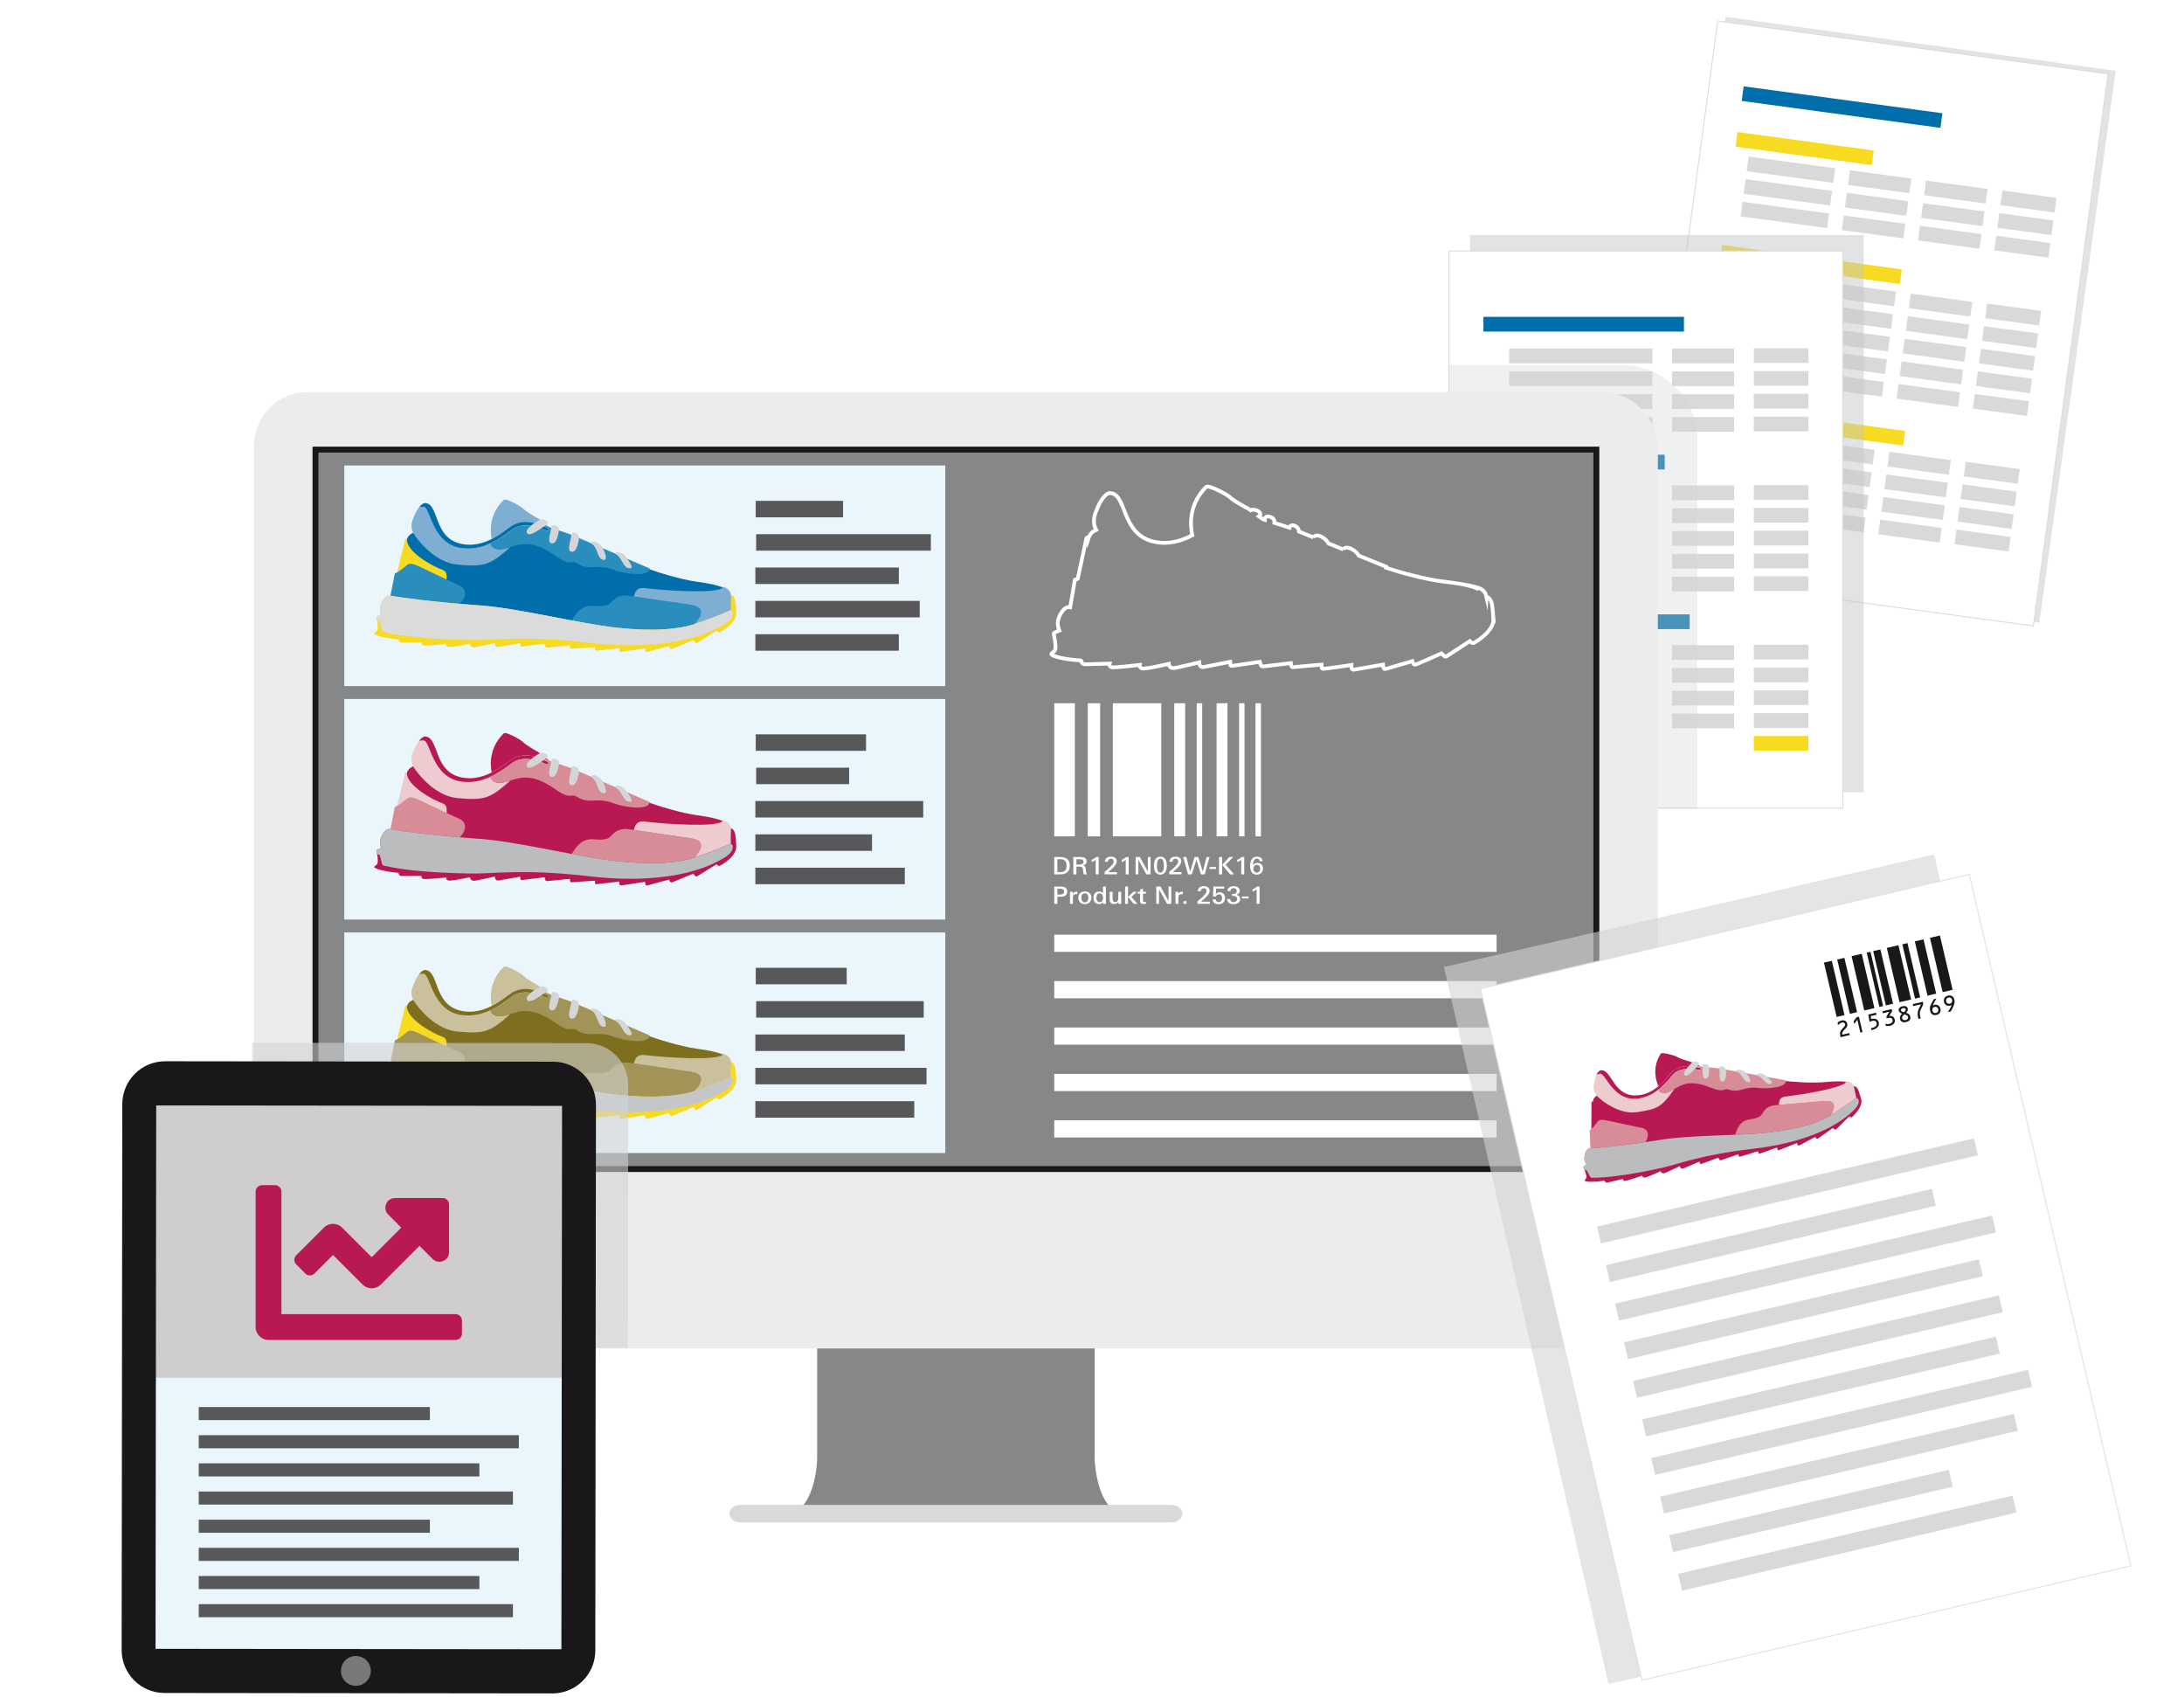 <?xml version="1.0" encoding="UTF-8"?>
<svg xmlns="http://www.w3.org/2000/svg" width="900px" height="699px" viewBox="0 0 579 450">
  <g style="isolation: isolate;">
    <g id="uuid-a7d5ca6e-19bf-461f-b2c0-48785a3df987" data-name="BG">
      <rect width="579" height="450" style="fill: #fff;"></rect>
    </g>
    <g id="uuid-bc963c61-84b6-4b96-a5f6-24ccbd4437ae" data-name="Ebene 4">
      <rect x="446.969" y="10.918" width="104.481" height="147.766" transform="translate(16.356 -67.692) rotate(7.886)" style="fill: #c5c6c8; mix-blend-mode: multiply; opacity: .49;"></rect>
      <g>
        <rect x="445.126" y="11.901" width="104.481" height="147.766" transform="translate(16.005 -65.951) rotate(7.71)" style="fill: #fff; stroke: #d9dadb; stroke-miterlimit: 10; stroke-width: .25px;"></rect>
        <rect x="460.317" y="37.447" width="36.489" height="3.909" transform="translate(9.612 -63.848) rotate(7.71)" style="fill: #f6db20;"></rect>
        <rect x="461.883" y="26.449" width="53.199" height="3.909" transform="translate(8.227 -65.278) rotate(7.71)" style="fill: #006eaa;"></rect>
        <rect x="463.341" y="43.058" width="23.155" height="3.909" transform="translate(10.332 -63.308) rotate(7.71)" style="fill: #d8d9da;"></rect>
        <rect x="490.232" y="46.245" width="16.453" height="3.909" transform="translate(10.973 -66.437) rotate(7.71)" style="fill: #d8d9da;"></rect>
        <rect x="510.451" y="48.983" width="16.453" height="3.909" transform="translate(11.523 -69.125) rotate(7.71)" style="fill: #d8d9da;"></rect>
        <rect x="530.693" y="51.488" width="14.481" height="3.909" transform="translate(12.033 -71.686) rotate(7.71)" style="fill: #d8d9da;"></rect>
        <rect x="462.529" y="49.053" width="23.155" height="3.909" transform="translate(11.129 -63.145) rotate(7.71)" style="fill: #d8d9da;"></rect>
        <rect x="489.42" y="52.24" width="16.453" height="3.909" transform="translate(11.77 -66.274) rotate(7.71)" style="fill: #d8d9da;"></rect>
        <rect x="509.64" y="54.978" width="16.453" height="3.909" transform="translate(12.32 -68.962) rotate(7.71)" style="fill: #d8d9da;"></rect>
        <rect x="529.881" y="57.483" width="14.481" height="3.909" transform="translate(12.83 -71.523) rotate(7.71)" style="fill: #d8d9da;"></rect>
        <rect x="461.717" y="55.048" width="23.155" height="3.909" transform="translate(11.926 -62.982) rotate(7.71)" style="fill: #d8d9da;"></rect>
        <rect x="488.609" y="58.235" width="16.453" height="3.909" transform="translate(12.567 -66.111) rotate(7.71)" style="fill: #d8d9da;"></rect>
        <rect x="508.828" y="60.973" width="16.453" height="3.909" transform="translate(13.117 -68.799) rotate(7.71)" style="fill: #d8d9da;"></rect>
        <rect x="529.07" y="63.478" width="14.481" height="3.909" transform="translate(13.627 -71.36) rotate(7.71)" style="fill: #d8d9da;"></rect>
        <rect x="456.207" y="68.2" width="48.088" height="3.909" transform="translate(13.754 -63.796) rotate(7.71)" style="fill: #f6db20;"></rect>
        <rect x="459.283" y="73.034" width="23.155" height="3.909" transform="translate(14.317 -62.493) rotate(7.71)" style="fill: #d8d9da;"></rect>
        <rect x="486.174" y="76.221" width="16.453" height="3.909" transform="translate(14.958 -65.622) rotate(7.71)" style="fill: #d8d9da;"></rect>
        <rect x="506.393" y="78.958" width="16.453" height="3.909" transform="translate(15.508 -68.31) rotate(7.71)" style="fill: #d8d9da;"></rect>
        <rect x="526.635" y="81.464" width="14.481" height="3.909" transform="translate(16.018 -70.871) rotate(7.71)" style="fill: #d8d9da;"></rect>
        <rect x="458.471" y="79.029" width="23.155" height="3.909" transform="translate(15.114 -62.33) rotate(7.71)" style="fill: #d8d9da;"></rect>
        <rect x="485.362" y="82.216" width="16.453" height="3.909" transform="translate(15.754 -65.459) rotate(7.71)" style="fill: #d8d9da;"></rect>
        <rect x="505.581" y="84.953" width="16.453" height="3.909" transform="translate(16.305 -68.147) rotate(7.71)" style="fill: #d8d9da;"></rect>
        <rect x="525.823" y="87.459" width="14.481" height="3.909" transform="translate(16.815 -70.707) rotate(7.71)" style="fill: #d8d9da;"></rect>
        <rect x="457.659" y="85.024" width="23.155" height="3.909" transform="translate(15.911 -62.166) rotate(7.71)" style="fill: #d8d9da;"></rect>
        <rect x="484.55" y="88.211" width="16.453" height="3.909" transform="translate(16.551 -65.296) rotate(7.71)" style="fill: #d8d9da;"></rect>
        <rect x="504.77" y="90.948" width="16.453" height="3.909" transform="translate(17.101 -67.984) rotate(7.71)" style="fill: #d8d9da;"></rect>
        <rect x="525.012" y="93.454" width="14.481" height="3.909" transform="translate(17.612 -70.544) rotate(7.71)" style="fill: #d8d9da;"></rect>
        <rect x="456.848" y="91.019" width="23.155" height="3.909" transform="translate(16.708 -62.003) rotate(7.71)" style="fill: #d8d9da;"></rect>
        <rect x="483.739" y="94.206" width="16.453" height="3.909" transform="translate(17.348 -65.133) rotate(7.71)" style="fill: #d8d9da;"></rect>
        <rect x="503.958" y="96.943" width="16.453" height="3.909" transform="translate(17.898 -67.821) rotate(7.71)" style="fill: #d8d9da;"></rect>
        <rect x="524.2" y="99.449" width="14.481" height="3.909" transform="translate(18.409 -70.381) rotate(7.71)" style="fill: #d8d9da;"></rect>
        <rect x="456.036" y="97.014" width="23.155" height="3.909" transform="translate(17.505 -61.84) rotate(7.71)" style="fill: #d8d9da;"></rect>
        <rect x="482.927" y="100.201" width="16.453" height="3.909" transform="translate(18.145 -64.97) rotate(7.71)" style="fill: #d8d9da;"></rect>
        <rect x="503.147" y="102.938" width="16.453" height="3.909" transform="translate(18.695 -67.658) rotate(7.71)" style="fill: #d8d9da;"></rect>
        <rect x="523.388" y="105.444" width="14.481" height="3.909" transform="translate(19.206 -70.218) rotate(7.71)" style="fill: #d8d9da;"></rect>
        <rect x="450.495" y="110.61" width="54.712" height="3.909" transform="translate(19.422 -63.091) rotate(7.71)" style="fill: #f6db20;"></rect>
        <rect x="453.601" y="114.999" width="23.155" height="3.909" transform="translate(19.896 -61.351) rotate(7.71)" style="fill: #d8d9da;"></rect>
        <rect x="480.492" y="118.186" width="16.453" height="3.909" transform="translate(20.536 -64.48) rotate(7.71)" style="fill: #d8d9da;"></rect>
        <rect x="500.712" y="120.923" width="16.453" height="3.909" transform="translate(21.086 -67.168) rotate(7.71)" style="fill: #d8d9da;"></rect>
        <rect x="520.953" y="123.429" width="14.481" height="3.909" transform="translate(21.597 -69.729) rotate(7.71)" style="fill: #d8d9da;"></rect>
        <rect x="452.789" y="120.994" width="23.155" height="3.909" transform="translate(20.693 -61.188) rotate(7.71)" style="fill: #d8d9da;"></rect>
        <rect x="479.681" y="124.181" width="16.453" height="3.909" transform="translate(21.333 -64.317) rotate(7.71)" style="fill: #d8d9da;"></rect>
        <rect x="499.9" y="126.919" width="16.453" height="3.909" transform="translate(21.883 -67.005) rotate(7.71)" style="fill: #d8d9da;"></rect>
        <rect x="520.142" y="129.424" width="14.481" height="3.909" transform="translate(22.393 -69.566) rotate(7.71)" style="fill: #d8d9da;"></rect>
        <rect x="451.978" y="126.989" width="23.155" height="3.909" transform="translate(21.49 -61.025) rotate(7.71)" style="fill: #d8d9da;"></rect>
        <rect x="478.869" y="130.176" width="16.453" height="3.909" transform="translate(22.13 -64.154) rotate(7.71)" style="fill: #d8d9da;"></rect>
        <rect x="499.088" y="132.914" width="16.453" height="3.909" transform="translate(22.68 -66.842) rotate(7.71)" style="fill: #d8d9da;"></rect>
        <rect x="519.33" y="135.419" width="14.481" height="3.909" transform="translate(23.19 -69.403) rotate(7.71)" style="fill: #d8d9da;"></rect>
        <rect x="451.166" y="132.984" width="23.155" height="3.909" transform="translate(22.287 -60.862) rotate(7.71)" style="fill: #d8d9da;"></rect>
        <rect x="478.057" y="136.171" width="16.453" height="3.909" transform="translate(22.927 -63.991) rotate(7.71)" style="fill: #d8d9da;"></rect>
        <rect x="498.277" y="138.909" width="16.453" height="3.909" transform="translate(23.477 -66.679) rotate(7.71)" style="fill: #d8d9da;"></rect>
        <rect x="518.519" y="141.414" width="14.481" height="3.909" transform="translate(23.987 -69.24) rotate(7.71)" style="fill: #d8d9da;"></rect>
      </g>
      <rect x="389.772" y="62.351" width="104.481" height="147.766" style="fill: #c5c6c8; mix-blend-mode: multiply; opacity: .49;"></rect>
      <g>
        <rect x="384.204" y="66.57" width="104.481" height="147.766" style="fill: #fff; stroke: #d9dadb; stroke-miterlimit: 10; stroke-width: .25px;"></rect>
        <rect x="393.342" y="84.031" width="53.199" height="3.909" style="fill: #006eaa;"></rect>
        <polygon points="423.318 92.451 421.718 92.451 400.162 92.451 400.162 96.361 421.718 96.361 423.318 96.361 438.171 96.361 438.171 92.451 423.318 92.451" style="fill: #d8d9da;"></polygon>
        <rect x="443.391" y="92.451" width="16.453" height="3.909" style="fill: #d8d9da;"></rect>
        <rect x="465.065" y="92.351" width="14.481" height="3.909" style="fill: #d8d9da;"></rect>
        <polygon points="423.318 98.501 421.718 98.501 400.162 98.501 400.162 102.411 421.718 102.411 423.318 102.411 438.171 102.411 438.171 98.501 423.318 98.501" style="fill: #d8d9da;"></polygon>
        <rect x="443.391" y="98.501" width="16.453" height="3.909" style="fill: #d8d9da;"></rect>
        <rect x="465.065" y="98.401" width="14.481" height="3.909" style="fill: #d8d9da;"></rect>
        <polygon points="423.318 104.551 421.718 104.551 400.162 104.551 400.162 108.46 421.718 108.46 423.318 108.46 438.171 108.46 438.171 104.551 423.318 104.551" style="fill: #d8d9da;"></polygon>
        <rect x="443.391" y="104.551" width="16.453" height="3.909" style="fill: #d8d9da;"></rect>
        <rect x="465.065" y="104.451" width="14.481" height="3.909" style="fill: #d8d9da;"></rect>
        <polygon points="423.318 110.601 421.718 110.601 400.162 110.601 400.162 114.51 421.718 114.51 423.318 114.51 438.171 114.51 438.171 110.601 423.318 110.601" style="fill: #d8d9da;"></polygon>
        <rect x="443.391" y="110.601" width="16.453" height="3.909" style="fill: #d8d9da;"></rect>
        <rect x="465.065" y="110.501" width="14.481" height="3.909" style="fill: #d8d9da;"></rect>
        <rect x="393.342" y="120.595" width="48.088" height="3.909" style="fill: #006eaa;"></rect>
        <polygon points="423.318 128.75 421.718 128.75 400.162 128.75 400.162 132.659 421.718 132.659 423.318 132.659 438.171 132.659 438.171 128.75 423.318 128.75" style="fill: #d8d9da;"></polygon>
        <rect x="443.391" y="128.75" width="16.453" height="3.909" style="fill: #d8d9da;"></rect>
        <rect x="465.065" y="128.65" width="14.481" height="3.909" style="fill: #d8d9da;"></rect>
        <polygon points="423.318 134.8 421.718 134.8 400.162 134.8 400.162 138.709 421.718 138.709 423.318 138.709 438.171 138.709 438.171 134.8 423.318 134.8" style="fill: #d8d9da;"></polygon>
        <polygon points="423.318 140.85 421.718 140.85 400.162 140.85 400.162 144.759 421.718 144.759 423.318 144.759 438.171 144.759 438.171 140.85 423.318 140.85" style="fill: #d8d9da;"></polygon>
        <polygon points="423.318 146.899 421.718 146.899 400.162 146.899 400.162 150.809 421.718 150.809 423.318 150.809 438.171 150.809 438.171 146.899 423.318 146.899" style="fill: #d8d9da;"></polygon>
        <polygon points="423.318 152.949 421.718 152.949 400.162 152.949 400.162 156.859 421.718 156.859 423.318 156.859 438.171 156.859 438.171 152.949 423.318 152.949" style="fill: #d8d9da;"></polygon>
        <polygon points="423.318 171.098 421.718 171.098 400.162 171.098 400.162 175.008 421.718 175.008 423.318 175.008 438.171 175.008 438.171 171.098 423.318 171.098" style="fill: #d8d9da;"></polygon>
        <polygon points="423.318 177.148 421.718 177.148 400.162 177.148 400.162 181.058 421.718 181.058 423.318 181.058 438.171 181.058 438.171 177.148 423.318 177.148" style="fill: #d8d9da;"></polygon>
        <polygon points="423.318 183.198 421.718 183.198 400.162 183.198 400.162 187.107 421.718 187.107 423.318 187.107 438.171 187.107 438.171 183.198 423.318 183.198" style="fill: #d8d9da;"></polygon>
        <polygon points="423.318 189.248 421.718 189.248 400.162 189.248 400.162 193.157 421.718 193.157 423.318 193.157 438.171 193.157 438.171 189.248 423.318 189.248" style="fill: #d8d9da;"></polygon>
        <rect x="443.391" y="134.8" width="16.453" height="3.909" style="fill: #d8d9da;"></rect>
        <rect x="465.065" y="134.7" width="14.481" height="3.909" style="fill: #d8d9da;"></rect>
        <rect x="443.391" y="140.85" width="16.453" height="3.909" style="fill: #d8d9da;"></rect>
        <rect x="465.065" y="140.749" width="14.481" height="3.909" style="fill: #d8d9da;"></rect>
        <rect x="443.391" y="146.899" width="16.453" height="3.909" style="fill: #d8d9da;"></rect>
        <rect x="465.065" y="146.799" width="14.481" height="3.909" style="fill: #d8d9da;"></rect>
        <rect x="443.391" y="152.949" width="16.453" height="3.909" style="fill: #d8d9da;"></rect>
        <rect x="465.065" y="152.849" width="14.481" height="3.909" style="fill: #d8d9da;"></rect>
        <rect x="393.342" y="162.944" width="54.712" height="3.909" style="fill: #006eaa;"></rect>
        <rect x="443.391" y="171.098" width="16.453" height="3.909" style="fill: #d8d9da;"></rect>
        <rect x="465.065" y="170.998" width="14.481" height="3.909" style="fill: #d8d9da;"></rect>
        <rect x="443.391" y="177.148" width="16.453" height="3.909" style="fill: #d8d9da;"></rect>
        <rect x="465.065" y="177.048" width="14.481" height="3.909" style="fill: #d8d9da;"></rect>
        <rect x="443.391" y="183.198" width="16.453" height="3.909" style="fill: #d8d9da;"></rect>
        <rect x="465.065" y="183.098" width="14.481" height="3.909" style="fill: #d8d9da;"></rect>
        <rect x="443.391" y="189.248" width="16.453" height="3.909" style="fill: #d8d9da;"></rect>
        <rect x="465.065" y="189.148" width="14.481" height="3.909" style="fill: #d8d9da;"></rect>
        <rect x="465.065" y="195.197" width="14.481" height="3.909" style="fill: #f6db20;"></rect>
      </g>
    </g>
    <g id="uuid-c2075509-9b38-47e2-bb66-9f6030dd3a65" data-name="Ebene 3">
      <g style="mix-blend-mode: multiply; opacity: .59;">
        <g>
          <path d="M450.101,214.509V116.79c0-11-9-20-20-20h-46.065v117.72h66.065Z" style="fill: #d3d4d5; mix-blend-mode: multiply; opacity: .59;"></path>
          <path d="M343.687,274.81h-63.593c3.593,3.422,8.436,5.542,13.759,5.542h49.834v-5.542Z" style="fill: #d3d4d5;"></path>
        </g>
      </g>
      <g>
        <path d="M295.723,400.722c-4.348-2.319-5.508-11.016-5.508-13.915v-32.903h-73.632v32.903c0,2.899-1.16,11.596-5.508,13.915h84.648Z" style="fill: #868789;"></path>
        <rect x="67.185" y="104.02" width="372.427" height="253.624" rx="14.173" ry="14.173" style="fill: #ececed;"></rect>
        <path d="M313.479,401.446c0,1.276-1.276,2.319-2.835,2.319h-114.491c-1.559,0-2.835-1.044-2.835-2.319s1.276-2.319,2.835-2.319h114.491c1.559,0,2.835,1.044,2.835,2.319Z" style="fill: #d8d9da;"></path>
        <rect x="82.731" y="118.477" width="341.336" height="192.348" style="fill: #868789;"></rect>
      </g>
      <g>
        <rect x="279.49" y="247.897" width="117.342" height="4.556" style="fill: #fff;"></rect>
        <rect x="279.49" y="260.205" width="117.342" height="4.556" style="fill: #fff;"></rect>
        <rect x="279.49" y="272.513" width="117.342" height="4.556" style="fill: #fff;"></rect>
        <rect x="279.49" y="284.821" width="117.342" height="4.556" style="fill: #fff;"></rect>
        <rect x="279.49" y="297.129" width="117.342" height="4.556" style="fill: #fff;"></rect>
      </g>
      <g>
        <rect x="288.368" y="186.513" width="3.291" height="35.3" style="fill: #fff;"></rect>
        <rect x="295.033" y="186.513" width="12.839" height="35.3" style="fill: #fff;"></rect>
        <rect x="311.323" y="186.513" width="2.891" height="35.3" style="fill: #fff;"></rect>
        <rect x="317.284" y="186.513" width="1.445" height="35.3" style="fill: #fff;"></rect>
        <rect x="322.554" y="186.513" width="2.891" height="35.3" style="fill: #fff;"></rect>
        <rect x="328.516" y="186.513" width="1.445" height="35.3" style="fill: #fff;"></rect>
        <rect x="332.881" y="186.513" width="1.445" height="35.3" style="fill: #fff;"></rect>
        <rect x="279.49" y="186.513" width="5.463" height="35.3" style="fill: #fff;"></rect>
      </g>
      <g>
        <path d="M281.617,231.86c-.265,.025-.536,.032-.808,.032h-1.319v-4.593h1.531c1.207,0,2.598,.356,2.598,2.281,0,1.283-.616,2.135-2.002,2.281Zm-.656-3.983h-.65v3.437h.749c1.22,0,1.71-.61,1.71-1.734,0-1.671-1.192-1.703-1.809-1.703Z" style="fill: #fff;"></path>
        <path d="M287.293,231.892c-.119-.388-.145-.769-.185-1.156-.066-.616-.112-.883-.835-.883h-.908v2.039h-.822v-4.593h1.816c.814,0,1.71,.165,1.71,1.143,0,.616-.385,.953-.968,1.099,.603,.102,.702,.444,.749,.997,.054,.566,.093,.915,.285,1.353h-.842Zm-1.113-4.015h-.815v1.417h.69c.563,0,1.2-.07,1.2-.737,0-.597-.557-.68-1.074-.68Z" style="fill: #fff;"></path>
        <path d="M290.485,231.892v-3.856c-.305,.273-.669,.47-1.067,.622v-.635c.484-.171,.802-.388,1.173-.724h.683v4.593h-.789Z" style="fill: #fff;"></path>
        <path d="M292.854,231.892v-.667c.311-.254,.802-.661,1.259-1.086,.689-.642,1.134-1.15,1.134-1.671,0-.445-.299-.724-.736-.724-.477,0-.775,.324-.783,.813h-.814c.013-.946,.775-1.359,1.63-1.359,.783,0,1.525,.349,1.525,1.226,0,.54-.384,1.099-.848,1.588-.351,.375-1.047,.972-1.445,1.302h2.339v.578h-3.261Z" style="fill: #fff;"></path>
        <path d="M298.443,231.892v-3.856c-.305,.273-.669,.47-1.067,.622v-.635c.484-.171,.802-.388,1.173-.724h.683v4.593h-.789Z" style="fill: #fff;"></path>
        <path d="M303.921,231.892l-2.121-3.844v3.844h-.729v-4.593h1.126l2.121,3.843v-3.843h.729v4.593h-1.126Z" style="fill: #fff;"></path>
        <path d="M309.014,231.181c-.299,.527-.756,.788-1.379,.788-.63,0-1.087-.267-1.373-.794-.225-.413-.338-.959-.338-1.639,0-.642,.126-1.169,.371-1.582,.299-.502,.756-.756,1.366-.756,.616,0,1.067,.254,1.358,.762,.233,.4,.345,.927,.345,1.588,0,.667-.119,1.214-.351,1.633Zm-1.346-3.443c-.617,0-.928,.623-.928,1.874,0,1.207,.298,1.811,.888,1.811,.624,0,.935-.604,.935-1.817,0-1.245-.299-1.868-.895-1.868Z" style="fill: #fff;"></path>
        <path d="M309.978,231.892v-.667c.311-.254,.802-.661,1.259-1.086,.689-.642,1.134-1.15,1.134-1.671,0-.445-.299-.724-.736-.724-.477,0-.775,.324-.781,.813h-.815c.013-.946,.775-1.359,1.63-1.359,.783,0,1.525,.349,1.525,1.226,0,.54-.384,1.099-.848,1.588-.351,.375-1.047,.972-1.445,1.302h2.339v.578h-3.261Z" style="fill: #fff;"></path>
        <path d="M319.399,231.892h-.995l-1.213-3.869-1.192,3.869h-1.014l-1.313-4.593h.868l.987,3.894,1.193-3.894h.987l1.193,3.881,.981-3.881h.808l-1.292,4.593Z" style="fill: #fff;"></path>
        <path d="M320.655,230.457v-.508h1.757v.508h-1.757Z" style="fill: #fff;"></path>
        <path d="M323.202,231.892v-4.593h.822v4.593h-.822Zm2.923,0l-2.095-2.509,1.903-2.084h1.034l-2.008,2.052,2.227,2.541h-1.061Z" style="fill: #fff;"></path>
        <path d="M329.097,231.892v-3.856c-.305,.273-.669,.47-1.067,.622v-.635c.484-.171,.802-.388,1.173-.724h.683v4.593h-.789Z" style="fill: #fff;"></path>
        <path d="M333.236,231.975c-1.392,0-1.783-1.143-1.783-2.319s.384-2.458,1.803-2.458c.735,0,1.471,.349,1.504,1.213h-.789c-.033-.438-.311-.686-.735-.686-.829,0-1.014,1.016-1.014,1.785,.258-.451,.669-.655,1.186-.655,.908,0,1.458,.636,1.458,1.512,0,.927-.696,1.607-1.63,1.607Zm.012-2.598c-.59,0-.928,.47-.928,1.035,0,.54,.325,1.016,.895,1.016,.59,0,.889-.483,.889-1.035,0-.54-.272-1.016-.856-1.016Z" style="fill: #fff;"></path>
        <path d="M282.087,237.712c-.245,.089-.65,.127-1.074,.127h-.702v1.88h-.822v-4.593h1.624c.503,0,.928,.051,1.24,.248,.404,.254,.596,.673,.596,1.125,0,.553-.318,1.016-.862,1.213Zm-1.04-2.007h-.736v1.557h.603c.61,0,1.186-.108,1.186-.807,0-.629-.484-.749-1.053-.749Z" style="fill: #fff;"></path>
        <path d="M285.318,237.141c-.656,0-.889,.356-.889,.946v1.633h-.768v-2.255c0-.222-.007-.661-.021-.947h.75l.02,.527c.225-.375,.557-.553,1.021-.553,.053,0,.112,.006,.178,.012v.661c-.106-.012-.199-.025-.291-.025Z" style="fill: #fff;"></path>
        <path d="M287.606,239.79c-1.087,0-1.73-.673-1.73-1.69,0-1.01,.683-1.665,1.743-1.665,1.08,0,1.716,.648,1.716,1.665,0,.997-.662,1.69-1.73,1.69Zm0-2.871c-.696,0-.928,.616-.928,1.188,0,.565,.232,1.22,.928,1.22,.69,0,.928-.661,.928-1.22,0-.572-.232-1.188-.928-1.188Z" style="fill: #fff;"></path>
        <path d="M292.447,239.72l-.027-.451c-.284,.349-.583,.508-1.061,.508-1.053,0-1.478-.794-1.478-1.671,0-.858,.457-1.665,1.471-1.665,.478,0,.789,.152,1.061,.521v-1.836h.769v3.691c0,.298,0,.59,.027,.902h-.763Zm-.934-2.782c-.657,0-.842,.629-.842,1.156,0,.572,.206,1.182,.908,1.182,.656,0,.848-.636,.848-1.163,0-.559-.232-1.175-.914-1.175Z" style="fill: #fff;"></path>
        <path d="M296.512,239.72l-.02-.483c-.285,.356-.596,.527-1.08,.527-.835,0-1.22-.457-1.22-1.22v-2.026h.769v1.741c0,.508,.046,.985,.702,.985,.65,0,.815-.521,.815-1.048v-1.677h.769v2.046c0,.381,.013,.768,.027,1.156h-.763Z" style="fill: #fff;"></path>
        <path d="M298.278,239.72v-4.593h.768v4.593h-.768Zm2.299,0l-1.524-1.811,1.419-1.398h.947l-1.471,1.372,1.61,1.836h-.981Z" style="fill: #fff;"></path>
        <path d="M303.199,239.758c-.596,0-.934-.184-.934-.794v-1.951h-.644v-.502h.644v-.578l.768-.298v.876h.763v.502h-.763v1.677c0,.369,.034,.534,.458,.534,.106,0,.199-.013,.318-.032v.521c-.212,.025-.411,.044-.611,.044Z" style="fill: #fff;"></path>
        <path d="M309.405,239.72l-2.121-3.844v3.844h-.729v-4.593h1.126l2.121,3.844v-3.844h.729v4.593h-1.126Z" style="fill: #fff;"></path>
        <path d="M313.306,237.141c-.656,0-.889,.356-.889,.946v1.633h-.768v-2.255c0-.222-.007-.661-.021-.947h.75l.02,.527c.225-.375,.557-.553,1.021-.553,.053,0,.112,.006,.178,.012v.661c-.106-.012-.199-.025-.291-.025Z" style="fill: #fff;"></path>
        <path d="M313.758,239.72v-.712h.815v.712h-.815Z" style="fill: #fff;"></path>
        <path d="M317.492,239.72v-.667c.311-.254,.802-.661,1.259-1.086,.689-.642,1.134-1.15,1.134-1.671,0-.445-.299-.724-.736-.724-.477,0-.775,.324-.781,.813h-.815c.013-.947,.775-1.359,1.63-1.359,.783,0,1.525,.349,1.525,1.226,0,.54-.384,1.099-.848,1.588-.351,.375-1.047,.972-1.445,1.302h2.339v.578h-3.261Z" style="fill: #fff;"></path>
        <path d="M323.148,239.809c-.855,0-1.624-.298-1.624-1.264h.815c.013,.464,.318,.718,.789,.718,.603,0,.881-.515,.881-1.074,0-.521-.258-.997-.828-.997-.372,0-.703,.216-.783,.603h-.802l.106-2.668h2.863v.546h-2.134l-.073,1.461c.252-.311,.511-.477,1.021-.477,.908,0,1.438,.661,1.438,1.531,0,.826-.577,1.62-1.671,1.62Z" style="fill: #fff;"></path>
        <path d="M327.042,239.803c-.928,0-1.697-.407-1.697-1.353h.808c.007,.521,.378,.82,.902,.82,.544,0,.941-.324,.941-.864,0-.61-.57-.801-1.093-.801-.073,0-.179,0-.259,.006v-.515c.094,.006,.193,.006,.279,.006,.49,0,.987-.222,.987-.775,0-.477-.338-.775-.855-.775-.524,0-.783,.286-.829,.781h-.802c0-.921,.895-1.308,1.651-1.308,.935,0,1.624,.463,1.624,1.252,0,.559-.417,.927-.941,1.041,.617,.108,1.054,.496,1.054,1.15,0,.972-.942,1.334-1.77,1.334Z" style="fill: #fff;"></path>
        <path d="M329.27,238.284v-.508h1.757v.508h-1.757Z" style="fill: #fff;"></path>
        <path d="M333.169,239.72v-3.856c-.305,.273-.669,.47-1.067,.622v-.635c.484-.171,.802-.387,1.173-.724h.683v4.593h-.789Z" style="fill: #fff;"></path>
      </g>
      <path d="M422.522,120.022v189.26H84.275V120.022H422.522m1.544-1.544H82.731v192.348H424.066V118.477h0Z" style="fill: #1a171b;"></path>
      <g>
        <rect x="91.135" y="123.457" width="159.441" height="58.5" style="fill: #eaf6fb;"></rect>
        <g>
          <rect x="200.401" y="141.678" width="46.351" height="4.37" style="fill: #58585a;"></rect>
          <rect x="200.288" y="132.834" width="23.175" height="4.37" style="fill: #58585a;"></rect>
          <rect x="200.191" y="150.522" width="38.066" height="4.37" style="fill: #58585a;"></rect>
          <rect x="200.191" y="159.366" width="43.606" height="4.37" style="fill: #58585a;"></rect>
          <rect x="200.191" y="168.209" width="38.066" height="4.37" style="fill: #58585a;"></rect>
        </g>
        <g>
          <path d="M110.134,140.968c-1.068,.61-2.085,.661-2.542,2.542s-3.864,16.475-3.864,16.475l32.034,4.424,28.475,3.559s21.203-.508,22.576-1.271,5.441-3.153,6.051-3.814,.58-5.477,.169-5.983c-.508-.627-1.339-1.661-8.305-2.61-4.299-.586-10.356-2.458-13.492-3.61-2.868-1.054-25.102-7.678-25.102-7.678,0,0-11.186-.305-11.492-.102s-12.915,3.966-13.525,3.915-6.458-3.254-6.712-3.661-4.271-2.186-4.271-2.186Z" style="fill: #006eaa;"></path>
          <path d="M129.852,144.117c-2.426,1.125-4.721,1.558-7.328,1.292-8.102-.827-8.525-10.847-10.305-10.949-.361-.021-.783-.003-1.243,.086-.594,.765-1.068,1.727-1.273,2.253-.305,.78-1.424,2.746-.093,4.847,1.263,1.995,5.803,7.606,11.593,8.102,6.961,.595,8.447,.308,13.997-4.659-.402,.124-.804,.246-1.217,.354-3.044,.798-3.769-.542-4.129-1.326Z" style="fill: #7eaed1;"></path>
          <path d="M135.189,139.697c2.062-1.415,4.186-1.603,6.741-.854,.141,.017,.279,.037,.416,.058l.027,.004,.014,.002,.04,.007c.111,.018,.221,.037,.329,.058l.031,.005,.02,.004c.089,.017,.177,.035,.264,.054l.04,.008c.096,.021,.191,.042,.284,.064l.01,.002c.985,.235,1.756,.528,2.115,.676l.007,.003,.065,.027c-.613-.398-2.902-2.287-3.137-2.375-.271-.102-3.288-1.864-3.797-2.475-.508-.61-4.642-2.924-5.186-2.407-3.846,3.652-3.694,8.229-3.232,10.396,2.291-1.151,4.04-2.637,4.948-3.26Z" style="fill: #7eaed1;"></path>
          <path d="M145.003,140.065c-4.028-1.943-6.979-2.314-9.814-.369-1.686,1.157-6.267,5.288-11.835,4.729-8.743-.878-6.824-10.431-10.576-11.008-.628-.097-1.265,.436-1.803,1.129,.461-.089,.883-.107,1.243-.086,1.78,.102,2.203,10.122,10.305,10.949,4.568,.466,8.178-1.212,13.212-5,3.299-2.483,8.592,.198,8.771,.254,.965,.464,.991-.359,.496-.597Z" style="fill: #006eaa;"></path>
          <path d="M151.371,141.815l-5.627-1.932s-1.256-.58-2.957-.905c-.131-.025-.264-.049-.4-.07l-.014-.002c-.144-.023-.291-.043-.44-.061l-.001-0c.957,.281,1.973,.692,3.07,1.222,.495,.239,.47,1.062-.496,.597-.179-.056-5.472-2.737-8.771-.254-2.161,1.626-4.059,2.862-5.884,3.708,.034,.073,.071,.152,.113,.233,.223,.432,.583,.94,1.324,1.188,.139,.046,.291,.084,.459,.109,.167,.026,.35,.04,.549,.041,.199,.001,.415-.012,.649-.041,.156-.019,.32-.045,.493-.079s.354-.075,.544-.125c.204-.054,.406-.111,.607-.17l.013-.004c.2-.059,.399-.12,.597-.181,2.997-.922,5.915-1.912,12.139,2.456,3.864,2.712,4.102,.949,5.356,1.763,3.542,2.298,5.22,0,10.068,1.864,2.352,.904,9.153,2.102,9.39-.407l-20.78-8.949Z" style="fill: #298dbe;"></path>
          <path d="M151.041,165.248c.966-1.373,2.441-4.881,6.153-4.576,3.712,.305,4.119-.254,5.059-1.246s2.263-1.754,4.551-1.398,14.364,2.085,15.992,2.339c1.627,.254,5.288,.941,.941,5.441-4.347,4.5-19.932,4.119-19.932,4.119l-12.763-4.678Z" style="fill: #298dbe;"></path>
          <path d="M182.684,166.669l6.12-1.122c1.668-.988,4.343-2.421,4.754-2.866,.332-.36,.225-1.705,.627-3.124-.138-.316-.244-.633-.305-.944-.224-1.135-.167-2.059-1.769-2.81-1.078-.351-2.572-.724-4.61-1.082,3.758,.774,4.315,.924,3.871,1.265-1.864,1.432-14.17,.729-20.347,.008-1.932-.225-2.572,.37-3.096,2.203,3.764,.559,13.424,1.944,14.867,2.169,1.627,.254,5.288,.941,.941,5.441-.3,.31-.654,.596-1.052,.862Z" style="fill: #7eaed1;"></path>
          <path d="M107.248,143.129l-2.182,9.127,13.051,2.034s.788-2.568-.839-3.127c-2.694-.926-9.576-4.724-9.566-8.166-.15-.125-.413-.147-.464,.132Z" style="fill: #f6db20;"></path>
          <path d="M104.558,152.053c1.017-.271,2.271-1.458,2.881-1.898s.847-1.186,3.458,.034,9.661,4.61,10.847,5.085c1.186,.475,2.441,2.305,.169,4.712-2.271,2.407-2.847,2.712-2.847,2.712l-15.932-3.424,1.424-7.22Z" style="fill: #298dbe;"></path>
          <path d="M103.219,157.951c-1.271-.229-2.39,2-2.559,2.983s.271,2.034,.271,2.034c0,0-1.297,.398-1.246,.678s.559,2.797,.229,3.492c-.222,.466-.941,.703-.814,.958s1.897,1.072,6.229,1.449c.585,.051-.153,.864,1.22,.864s5.11-.025,5.11-.025c0,0-.28,.814,.737,.839s5.797-.407,5.797-.407c0,0-.203,.864,.941,.814s4.449-.686,5.364-.89c.025,.381,.203,1.119,1.475,.89s5.136-1.068,5.136-1.068c0,.407,.102,1.195,1.017,1.017s5.72-.992,5.72-.992c.025,.407-.178,.966,.432,.89s6-.737,6-.737c.102,.381,.051,1.042,.712,1.017l6-.585c.051,.381-.025,.941,.432,.89s6.229-.407,6.229-.407c.051,.407-.203,.941,.432,.915s6.025-.686,6.025-.686c-.025,.407-.127,1.093,.534,1.017s6.305-.941,6.305-.941c.025,.381-.025,1.119,.636,.941s5.746-1.551,5.746-1.551c.076,.28,.229,.915,.788,.737s5.593-2.288,5.593-2.288c.203,.203,.636,.915,1.042,.686s5.161-3.203,5.161-3.203c.229,.229,.483,.661,1.042,.331s4.322-2.492,4.17-5.085c-.153-2.593-.102-4.347-1.398-4.78-.051,.839-.085,3.593-.051,4.034-.915,.542-6.517,2.737-10.034,3.864-3.517,1.127-9.831,1.932-20.068,.847s-26.847-5.39-37.373-6c-10.576-.763-19.149-1.852-22.983-2.542Z" style="fill: #f6db20;"></path>
          <path d="M194.185,162.426c-.043-.271-.254-.47-.56-.615-1.047,.585-6.522,2.727-9.983,3.836-3.517,1.127-9.831,1.932-20.068,.847-10.237-1.085-26.847-5.39-37.373-6-10.576-.763-19.149-1.852-22.983-2.542-1.271-.229-2.39,2-2.559,2.983-.169,.983,.271,2.034,.271,2.034,0,0-1.297,.398-1.246,.678,.019,.104,.101,.517,.18,1.03,.781,.061,.616,.205,.71,.394,.102,.203,.305,.966,.508,1.831,.203,.864,.458,.709,1.119,.864,8.644,2.034,23.898,1.983,23.898,1.983,4.678,0,13.22-1.22,29.847,.712,23.231,2.7,33.254-3.407,35.288-4.475,2.034-1.068,3.153-2.288,2.949-3.559Z" style="fill: #dbdbdc;"></path>
          <g>
            <path d="M139.854,141.604c.864,.61,4.029-1.842,5.008-2.492,.937-.622-.955-1.788-1.856-1.271-.564,.323-4.703,2.72-3.153,3.763Z" style="fill: #d4d5d6;"></path>
            <path d="M146.422,144.119c1.056-.059,1.556-2.492,1.695-3.659,.127-1.068-2.059-1.757-2.059-.585,0,.941-1.498,4.391,.364,4.244Z" style="fill: #d4d5d6;"></path>
            <path d="M151.685,146.331c1.056-.059,1.675-2.484,1.695-3.659,.023-1.359-2.139-1.979-2.059-.585,.053,.939-1.498,4.391,.364,4.244Z" style="fill: #d4d5d6;"></path>
            <path d="M159.515,148.365c1.797,.79,.807-2.055,.009-3.295-.644-1-2.372-1.991-3.033-1.05,2.008,1.119,1.625,3.73,3.025,4.345Z" style="fill: #d4d5d6;"></path>
            <path d="M166.541,150.68c1.797,.356,.29-1.54-.508-2.78-.644-1-2.477-2.064-3.138-1.123,2.008,1.119,2.146,3.606,3.646,3.903Z" style="fill: #d4d5d6;"></path>
          </g>
        </g>
      </g>
      <g>
        <rect x="91.135" y="185.381" width="159.441" height="58.5" style="fill: #eaf6fb;"></rect>
        <g>
          <rect x="200.41" y="203.602" width="24.658" height="4.37" style="fill: #58585a;"></rect>
          <rect x="200.293" y="194.759" width="29.261" height="4.37" style="fill: #58585a;"></rect>
          <rect x="200.191" y="212.446" width="44.535" height="4.37" style="fill: #58585a;"></rect>
          <rect x="200.191" y="221.29" width="30.946" height="4.37" style="fill: #58585a;"></rect>
          <rect x="200.191" y="230.134" width="39.645" height="4.37" style="fill: #58585a;"></rect>
        </g>
        <g>
          <path d="M110.134,202.892c-1.068,.61-2.085,.661-2.542,2.542s-3.864,16.475-3.864,16.475l32.034,4.424,28.475,3.559s21.203-.508,22.576-1.271,5.441-3.153,6.051-3.814,.58-5.477,.169-5.983c-.508-.627-1.339-1.661-8.305-2.61-4.299-.586-10.356-2.458-13.492-3.61-2.868-1.054-25.102-7.678-25.102-7.678,0,0-11.186-.305-11.492-.102s-12.915,3.966-13.525,3.915-6.458-3.254-6.712-3.661-4.271-2.186-4.271-2.186Z" style="fill: #b91952;"></path>
          <path d="M129.852,206.041c-2.426,1.125-4.721,1.558-7.328,1.292-8.102-.827-8.525-10.847-10.305-10.949-.361-.021-.783-.003-1.243,.086-.594,.765-1.068,1.727-1.273,2.253-.305,.78-1.424,2.746-.093,4.847,1.263,1.995,5.803,7.606,11.593,8.102,6.961,.595,8.447,.308,13.997-4.659-.402,.124-.804,.246-1.217,.354-3.044,.798-3.769-.542-4.129-1.326Z" style="fill: #edcbce;"></path>
          <path d="M135.189,201.621c2.062-1.415,4.186-1.603,6.741-.854,.141,.017,.279,.037,.416,.058l.027,.004,.014,.002,.04,.007c.111,.018,.221,.037,.329,.058l.031,.005,.02,.004c.089,.017,.177,.035,.264,.054l.04,.008c.096,.021,.191,.042,.284,.064l.01,.002c.985,.235,1.756,.528,2.115,.676l.007,.003,.065,.027c-.613-.398-2.902-2.287-3.137-2.375-.271-.102-3.288-1.864-3.797-2.475-.508-.61-4.642-2.924-5.186-2.407-3.846,3.652-3.694,8.229-3.232,10.396,2.291-1.151,4.04-2.637,4.948-3.26Z" style="fill: #b91952;"></path>
          <path d="M145.003,201.99c-4.028-1.943-6.979-2.314-9.814-.369-1.686,1.157-6.267,5.288-11.835,4.729-8.743-.878-6.824-10.431-10.576-11.008-.628-.097-1.265,.436-1.803,1.129,.461-.089,.883-.107,1.243-.086,1.78,.102,2.203,10.122,10.305,10.949,4.568,.466,8.178-1.212,13.212-5,3.299-2.483,8.592,.198,8.771,.254,.965,.464,.991-.359,.496-.597Z" style="fill: #b91952;"></path>
          <path d="M151.371,203.74l-5.627-1.932s-1.256-.58-2.957-.905c-.131-.025-.264-.049-.4-.07l-.014-.002c-.144-.023-.291-.043-.44-.061l-.001-0c.957,.281,1.973,.692,3.07,1.222,.495,.239,.47,1.062-.496,.597-.179-.056-5.472-2.737-8.771-.254-2.161,1.626-4.059,2.862-5.884,3.708,.034,.073,.071,.152,.113,.233,.223,.432,.583,.94,1.324,1.188,.139,.046,.291,.084,.459,.109,.167,.026,.35,.04,.549,.041,.199,.001,.415-.012,.649-.041,.156-.019,.32-.045,.493-.079s.354-.075,.544-.125c.204-.054,.406-.111,.607-.17l.013-.004c.2-.059,.399-.12,.597-.181,2.997-.922,5.915-1.912,12.139,2.456,3.864,2.712,4.102,.949,5.356,1.763,3.542,2.298,5.22,0,10.068,1.864,2.352,.904,9.153,2.102,9.39-.407l-20.78-8.949Z" style="fill: #d88c98;"></path>
          <path d="M151.041,227.172c.966-1.373,2.441-4.881,6.153-4.576,3.712,.305,4.119-.254,5.059-1.246s2.263-1.754,4.551-1.398,14.364,2.085,15.992,2.339,5.288,.941,.941,5.441c-4.347,4.5-19.932,4.119-19.932,4.119l-12.763-4.678Z" style="fill: #d88c98;"></path>
          <path d="M182.684,228.593l6.12-1.122c1.668-.988,4.343-2.421,4.754-2.866,.332-.36,.225-1.705,.627-3.124-.138-.316-.244-.633-.305-.944-.224-1.135-.167-2.059-1.769-2.81-1.078-.351-2.572-.724-4.61-1.082,3.758,.774,4.315,.924,3.871,1.265-1.864,1.432-14.17,.729-20.347,.008-1.932-.225-2.572,.37-3.096,2.203,3.764,.559,13.424,1.944,14.867,2.169,1.627,.254,5.288,.941,.941,5.441-.3,.31-.654,.596-1.052,.862Z" style="fill: #edcbce;"></path>
          <path d="M107.248,205.053l-2.182,9.127,13.051,2.034s.788-2.568-.839-3.127c-2.694-.926-9.576-4.724-9.566-8.166-.15-.125-.413-.147-.464,.132Z" style="fill: #edcbce;"></path>
          <path d="M104.558,213.977c1.017-.271,2.271-1.458,2.881-1.898s.847-1.186,3.458,.034c2.61,1.22,9.661,4.61,10.847,5.085s2.441,2.305,.169,4.712c-2.271,2.407-2.847,2.712-2.847,2.712l-15.932-3.424,1.424-7.22Z" style="fill: #d88c98;"></path>
          <path d="M103.219,219.875c-1.271-.229-2.39,2-2.559,2.983s.271,2.034,.271,2.034c0,0-1.297,.398-1.246,.678s.559,2.797,.229,3.492c-.222,.466-.941,.703-.814,.958s1.897,1.072,6.229,1.449c.585,.051-.153,.864,1.22,.864s5.11-.025,5.11-.025c0,0-.28,.814,.737,.839s5.797-.407,5.797-.407c0,0-.203,.864,.941,.814s4.449-.686,5.364-.89c.025,.381,.203,1.119,1.475,.89s5.136-1.068,5.136-1.068c0,.407,.102,1.195,1.017,1.017s5.72-.992,5.72-.992c.025,.407-.178,.966,.432,.89s6-.737,6-.737c.102,.381,.051,1.042,.712,1.017l6-.585c.051,.381-.025,.941,.432,.89s6.229-.407,6.229-.407c.051,.407-.203,.941,.432,.915s6.025-.686,6.025-.686c-.025,.407-.127,1.093,.534,1.017s6.305-.941,6.305-.941c.025,.381-.025,1.119,.636,.941s5.746-1.551,5.746-1.551c.076,.28,.229,.915,.788,.737s5.593-2.288,5.593-2.288c.203,.203,.636,.915,1.042,.686s5.161-3.203,5.161-3.203c.229,.229,.483,.661,1.042,.331s4.322-2.492,4.17-5.085c-.153-2.593-.102-4.347-1.398-4.78-.051,.839-.085,3.593-.051,4.034-.915,.542-6.517,2.737-10.034,3.864-3.517,1.127-9.831,1.932-20.068,.847s-26.847-5.39-37.373-6c-10.576-.763-19.149-1.852-22.983-2.542Z" style="fill: #b91752;"></path>
          <path d="M194.185,224.35c-.043-.271-.254-.47-.56-.615-1.047,.585-6.522,2.727-9.983,3.836-3.517,1.127-9.831,1.932-20.068,.847-10.237-1.085-26.847-5.39-37.373-6-10.576-.763-19.149-1.852-22.983-2.542-1.271-.229-2.39,2-2.559,2.983-.169,.983,.271,2.034,.271,2.034,0,0-1.297,.398-1.246,.678,.019,.104,.101,.517,.18,1.03,.781,.061,.616,.205,.71,.394,.102,.203,.305,.966,.508,1.831,.203,.864,.458,.709,1.119,.864,8.644,2.034,23.898,1.983,23.898,1.983,4.678,0,13.22-1.22,29.847,.712,23.231,2.7,33.254-3.407,35.288-4.475,2.034-1.068,3.153-2.288,2.949-3.559Z" style="fill: #bbbcbe;"></path>
          <g>
            <path d="M139.854,203.528c.864,.61,4.029-1.842,5.008-2.492,.937-.622-.955-1.788-1.856-1.271-.564,.323-4.703,2.72-3.153,3.763Z" style="fill: #d4d5d6;"></path>
            <path d="M146.422,206.043c1.056-.059,1.556-2.492,1.695-3.659,.127-1.068-2.059-1.757-2.059-.585,0,.941-1.498,4.391,.364,4.244Z" style="fill: #d4d5d6;"></path>
            <path d="M151.685,208.255c1.056-.059,1.675-2.484,1.695-3.659,.023-1.359-2.139-1.979-2.059-.585,.053,.939-1.498,4.391,.364,4.244Z" style="fill: #d4d5d6;"></path>
            <path d="M159.515,210.289c1.797,.79,.807-2.055,.009-3.295-.644-1-2.372-1.991-3.033-1.05,2.008,1.119,1.625,3.73,3.025,4.345Z" style="fill: #d4d5d6;"></path>
            <path d="M166.541,212.604c1.797,.356,.29-1.54-.508-2.78-.644-1-2.477-2.064-3.138-1.123,2.008,1.119,2.146,3.606,3.646,3.903Z" style="fill: #d4d5d6;"></path>
          </g>
        </g>
      </g>
      <g>
        <rect x="91.135" y="247.306" width="159.441" height="58.5" style="fill: #eaf6fb;"></rect>
        <g>
          <rect x="200.41" y="265.527" width="44.448" height="4.37" style="fill: #58585a;"></rect>
          <rect x="200.293" y="256.683" width="24.136" height="4.37" style="fill: #58585a;"></rect>
          <rect x="200.191" y="274.371" width="39.645" height="4.37" style="fill: #58585a;"></rect>
          <rect x="200.191" y="283.214" width="45.415" height="4.37" style="fill: #58585a;"></rect>
          <rect x="200.191" y="292.058" width="42.16" height="4.37" style="fill: #58585a;"></rect>
        </g>
        <g>
          <path d="M110.134,264.817c-1.068,.61-2.085,.661-2.542,2.542s-3.864,16.475-3.864,16.475l32.034,4.424,28.475,3.559s21.203-.508,22.576-1.271,5.441-3.153,6.051-3.814,.58-5.477,.169-5.983c-.508-.627-1.339-1.661-8.305-2.61-4.299-.586-10.356-2.458-13.492-3.61-2.868-1.054-25.102-7.678-25.102-7.678,0,0-11.186-.305-11.492-.102s-12.915,3.966-13.525,3.915-6.458-3.254-6.712-3.661-4.271-2.186-4.271-2.186Z" style="fill: #7e6f1f;"></path>
          <path d="M129.852,267.965c-2.426,1.125-4.721,1.558-7.328,1.292-8.102-.827-8.525-10.847-10.305-10.949-.361-.021-.783-.003-1.243,.086-.594,.765-1.068,1.727-1.273,2.253-.305,.78-1.424,2.746-.093,4.847,1.263,1.995,5.803,7.606,11.593,8.102,6.961,.595,8.447,.308,13.997-4.659-.402,.124-.804,.246-1.217,.354-3.044,.798-3.769-.542-4.129-1.326Z" style="fill: #cac19c;"></path>
          <path d="M135.189,263.545c2.062-1.415,4.186-1.603,6.741-.854,.141,.017,.279,.037,.416,.058l.027,.004,.014,.002,.04,.007c.111,.018,.221,.037,.329,.058l.031,.005,.02,.004c.089,.017,.177,.035,.264,.054l.04,.008c.096,.021,.191,.042,.284,.064l.01,.002c.985,.235,1.756,.528,2.115,.676l.007,.003,.065,.027c-.613-.398-2.902-2.287-3.137-2.375-.271-.102-3.288-1.864-3.797-2.475-.508-.61-4.642-2.924-5.186-2.407-3.846,3.652-3.694,8.229-3.232,10.396,2.291-1.151,4.04-2.637,4.948-3.26Z" style="fill: #cac19c;"></path>
          <path d="M145.003,263.914c-4.028-1.943-6.979-2.314-9.814-.369-1.686,1.157-6.267,5.288-11.835,4.729-8.743-.878-6.824-10.431-10.576-11.008-.628-.097-1.265,.436-1.803,1.129,.461-.089,.883-.107,1.243-.086,1.78,.102,2.203,10.122,10.305,10.949,4.568,.466,8.178-1.212,13.212-5,3.299-2.483,8.592,.198,8.771,.254,.965,.464,.991-.359,.496-.597Z" style="fill: #7e6f1f;"></path>
          <path d="M151.371,265.664l-5.627-1.932s-1.256-.58-2.957-.905c-.131-.025-.264-.049-.4-.07l-.014-.002c-.144-.023-.291-.043-.44-.061l-.001-0c.957,.281,1.973,.692,3.07,1.222,.495,.239,.47,1.062-.496,.597-.179-.056-5.472-2.737-8.771-.254-2.161,1.626-4.059,2.862-5.884,3.708,.034,.073,.071,.152,.113,.233,.223,.432,.583,.94,1.324,1.188,.139,.046,.291,.084,.459,.109,.167,.026,.35,.04,.549,.041,.199,.001,.415-.012,.649-.041,.156-.019,.32-.045,.493-.079s.354-.075,.544-.125c.204-.054,.406-.111,.607-.17l.013-.004c.2-.059,.399-.12,.597-.181,2.997-.922,5.915-1.912,12.139,2.456,3.864,2.712,4.102,.949,5.356,1.763,3.542,2.298,5.22,0,10.068,1.864,2.352,.904,9.153,2.102,9.39-.407l-20.78-8.949Z" style="fill: #a29356;"></path>
          <path d="M151.041,289.096c.966-1.373,2.441-4.881,6.153-4.576s4.119-.254,5.059-1.246,2.263-1.754,4.551-1.398,14.364,2.085,15.992,2.339c1.627,.254,5.288,.941,.941,5.441-4.347,4.5-19.932,4.119-19.932,4.119l-12.763-4.678Z" style="fill: #a29356;"></path>
          <path d="M182.684,290.517l6.12-1.122c1.668-.988,4.343-2.421,4.754-2.866,.332-.36,.225-1.705,.627-3.124-.138-.316-.244-.633-.305-.944-.224-1.135-.167-2.059-1.769-2.81-1.078-.351-2.572-.724-4.61-1.082,3.758,.774,4.315,.924,3.871,1.265-1.864,1.432-14.17,.729-20.347,.008-1.932-.225-2.572,.37-3.096,2.203,3.764,.559,13.424,1.944,14.867,2.169,1.627,.254,5.288,.941,.941,5.441-.3,.31-.654,.596-1.052,.862Z" style="fill: #cac19c;"></path>
          <path d="M107.248,266.978l-2.182,9.127,13.051,2.034s.788-2.568-.839-3.127c-2.694-.926-9.576-4.724-9.566-8.166-.15-.125-.413-.147-.464,.132Z" style="fill: #f6db20;"></path>
          <path d="M104.558,275.901c1.017-.271,2.271-1.458,2.881-1.898s.847-1.186,3.458,.034c2.61,1.22,9.661,4.61,10.847,5.085s2.441,2.305,.169,4.712c-2.271,2.407-2.847,2.712-2.847,2.712l-15.932-3.424,1.424-7.22Z" style="fill: #a29356;"></path>
          <path d="M103.219,281.8c-1.271-.229-2.39,2-2.559,2.983s.271,2.034,.271,2.034c0,0-1.297,.398-1.246,.678s.559,2.797,.229,3.492c-.222,.466-.941,.703-.814,.958s1.897,1.072,6.229,1.449c.585,.051-.153,.864,1.22,.864s5.11-.025,5.11-.025c0,0-.28,.814,.737,.839s5.797-.407,5.797-.407c0,0-.203,.864,.941,.814s4.449-.686,5.364-.89c.025,.381,.203,1.119,1.475,.89s5.136-1.068,5.136-1.068c0,.407,.102,1.195,1.017,1.017s5.72-.992,5.72-.992c.025,.407-.178,.966,.432,.89s6-.737,6-.737c.102,.381,.051,1.042,.712,1.017l6-.585c.051,.381-.025,.941,.432,.89s6.229-.407,6.229-.407c.051,.407-.203,.941,.432,.915s6.025-.686,6.025-.686c-.025,.407-.127,1.093,.534,1.017s6.305-.941,6.305-.941c.025,.381-.025,1.119,.636,.941s5.746-1.551,5.746-1.551c.076,.28,.229,.915,.788,.737s5.593-2.288,5.593-2.288c.203,.203,.636,.915,1.042,.686s5.161-3.203,5.161-3.203c.229,.229,.483,.661,1.042,.331s4.322-2.492,4.17-5.085c-.153-2.593-.102-4.347-1.398-4.78-.051,.839-.085,3.593-.051,4.034-.915,.542-6.517,2.737-10.034,3.864-3.517,1.127-9.831,1.932-20.068,.847-10.237-1.085-26.847-5.39-37.373-6-10.576-.763-19.149-1.852-22.983-2.542Z" style="fill: #f6db20;"></path>
          <path d="M194.185,286.274c-.043-.271-.254-.47-.56-.615-1.047,.585-6.522,2.727-9.983,3.836-3.517,1.127-9.831,1.932-20.068,.847-10.237-1.085-26.847-5.39-37.373-6-10.576-.763-19.149-1.852-22.983-2.542-1.271-.229-2.39,2-2.559,2.983-.169,.983,.271,2.034,.271,2.034,0,0-1.297,.398-1.246,.678,.019,.104,.101,.517,.18,1.03,.781,.061,.616,.205,.71,.394,.102,.203,.305,.966,.508,1.831,.203,.864,.458,.709,1.119,.864,8.644,2.034,23.898,1.983,23.898,1.983,4.678,0,13.22-1.22,29.847,.712,23.231,2.7,33.254-3.407,35.288-4.475,2.034-1.068,3.153-2.288,2.949-3.559Z" style="fill: #c5c6c8;"></path>
          <g>
            <path d="M139.854,265.452c.864,.61,4.029-1.842,5.008-2.492,.937-.622-.955-1.788-1.856-1.271-.564,.323-4.703,2.72-3.153,3.763Z" style="fill: #d4d5d6;"></path>
            <path d="M146.422,267.967c1.056-.059,1.556-2.492,1.695-3.659,.127-1.068-2.059-1.757-2.059-.585,0,.941-1.498,4.391,.364,4.244Z" style="fill: #d4d5d6;"></path>
            <path d="M151.685,270.179c1.056-.059,1.675-2.484,1.695-3.659,.023-1.359-2.139-1.979-2.059-.585,.053,.939-1.498,4.391,.364,4.244Z" style="fill: #d4d5d6;"></path>
            <path d="M159.515,272.213c1.797,.79,.807-2.055,.009-3.295-.644-1-2.372-1.991-3.033-1.05,2.008,1.119,1.625,3.73,3.025,4.345Z" style="fill: #d4d5d6;"></path>
            <path d="M166.541,274.528c1.797,.356,.29-1.54-.508-2.78-.644-1-2.477-2.064-3.138-1.123,2.008,1.119,2.146,3.606,3.646,3.903Z" style="fill: #d4d5d6;"></path>
          </g>
        </g>
      </g>
    </g>
    <g id="uuid-cd733f53-d323-49e6-88ed-61c761ecdf1c" data-name="Ebene 2">
      <path d="M395.994,164.065c-.259-3.166-.246-5.313-1.843-5.805l-.001,.019c-.21-.923-.569-1.708-2.03-2.353-1.328-.399-3.165-.813-5.667-1.194,.205,.037,.392,.072,.582,.106-1.106-.191-2.418-.377-3.984-.554-4.821-.545-11.462-2.362-15.52-3.679,.023-.089,.038-.182,.045-.279l-7.294-2.945c-.093-.132-.184-.262-.267-.386-.815-1.205-3.086-2.454-3.868-1.286l.007,.004-3.92-1.583c-.086-.148-.172-.29-.257-.415-.815-1.205-2.956-2.368-3.738-1.199l.004,.002-3.845-1.553,0-.011c-.009-1.535-2.274-2.243-2.514-1.001l-4.012-1.276c.012-.098,.022-.192,.03-.28,.126-1.309-2.567-2.09-2.534-.657,.001,.04-.005,.092-.008,.138l-.375-.119s-.093-.04-.261-.105l.073,.029c-.216-.133-.603-.412-1.051-.742,.047-.034,.098-.071,.139-.099,1.125-.784-1.204-2.151-2.295-1.507-.354-.258-.617-.44-.694-.467-.334-.117-4.072-2.187-4.711-2.919s-5.758-3.444-6.408-2.797c-4.598,4.571-4.287,10.159-3.662,12.797-2.371,1.261-5.229,2.236-8.378,1.992-10.714-.829-8.635-12.563-13.239-13.163-.771-.101-1.534,.568-2.173,1.43-.705,.952-1.257,2.141-1.494,2.79-.333,.912-1.526,3.15-.211,5.539-.853,.425-1.608,.842-2.039,2.202-.002-.036-.008-.071-.009-.107-.186-.149-.509-.169-.564,.175l-2.29,10.652c-.255,.141-.508,.264-.75,.334l-1.263,7.281c-.069-.011-.142-.021-.209-.032-.098-.015-.194-.019-.289-.012-.381,.028-.743,.226-1.072,.523-.165,.148-.321,.321-.467,.51s-.283,.393-.407,.605c-.437,.74-.731,1.565-.809,2.093-.18,1.207,.388,2.479,.388,2.479,0,0-.098,.033-.245,.087-.073,.027-.158,.06-.25,.096-.045,.018-.092,.038-.14,.058-.428,.182-.909,.431-.87,.622l.025,.118,.014,.065,.018,.084,.03,.146,.016,.078c.01,.049,.021,.101,.031,.156l.019,.098c.01,.049,.019,.1,.029,.152l.019,.102c.2,1.073,.438,2.68,.176,3.265-.258,.576-1.13,.886-.968,1.194s2.349,1.258,7.656,1.597c.716,.046-.162,1.061,1.516,1.023s6.247-.174,6.247-.174c0,0-.319,1.003,.925,1.005,1.244,.003,7.076-.66,7.076-.66,0,0-.224,1.063,1.173,.968s5.42-.964,6.534-1.238c.042,.466,.28,1.362,1.828,1.047,1.548-.315,6.249-1.449,6.249-1.449,.011,.497,.158,1.458,1.272,1.215,1.114-.243,6.966-1.372,6.966-1.372,.042,.497-.191,1.186,.553,1.076,.744-.11,7.315-1.069,7.315-1.069,.135,.463,.091,1.273,.899,1.223l7.319-.883c.073,.465-.005,1.151,.553,1.076s7.604-.672,7.604-.672c.074,.496-.222,1.156,.554,1.107,.776-.049,7.348-1.008,7.348-1.008-.02,.498-.125,1.34,.681,1.228,.806-.112,7.683-1.327,7.683-1.327,.042,.466,0,1.368,.803,1.132,.803-.236,6.982-2.057,6.982-2.057,.101,.34,.305,1.113,.984,.879,.679-.233,6.774-2.954,6.774-2.954,.254,.243,.803,1.101,1.294,.81,.491-.291,6.22-4.061,6.22-4.061,.286,.273,.609,.795,1.284,.375,.675-.42,5.215-3.167,4.955-6.334Zm-7.929-9.035c2.433,.456,3.263,.666,3.304,.908-.74-.298-1.788-.607-3.304-.908Z" style="fill: none; stroke: #fff; stroke-miterlimit: 10;"></path>
      <rect x="403.005" y="239.077" width="133.428" height="195.091" transform="translate(-63.417 113.651) rotate(-12.931)" style="fill: #d3d4d5; mix-blend-mode: multiply; opacity: .59;"></rect>
      <g>
        <rect x="412.249" y="244.587" width="133.163" height="188.331" transform="translate(-64.547 117.906) rotate(-13.159)" style="fill: #fff; stroke: #dfe0e1; stroke-miterlimit: 10; stroke-width: .25px;"></rect>
        <rect x="427.435" y="334.009" width="102.717" height="4.599" transform="translate(-63.991 117.834) rotate(-13.159)" style="fill: #d8d9da;"></rect>
        <rect x="444.337" y="406.972" width="91.095" height="4.599" transform="translate(-80.311 122.275) rotate(-13.159)" style="fill: #d8d9da;"></rect>
        <rect x="425.225" y="325.361" width="88.781" height="4.599" transform="translate(-62.264 115.517) rotate(-13.159)" style="fill: #d8d9da;"></rect>
        <rect x="442.14" y="398.437" width="76.166" height="4.599" transform="translate(-78.622 119.851) rotate(-13.159)" style="fill: #d8d9da;"></rect>
        <rect x="429.907" y="344.933" width="96.658" height="4.599" transform="translate(-66.493 117.994) rotate(-13.159)" style="fill: #d8d9da;"></rect>
        <rect x="434.696" y="365.433" width="96.377" height="4.599" transform="translate(-71.038 119.591) rotate(-13.159)" style="fill: #d8d9da;"></rect>
        <rect x="439.482" y="385.902" width="96.377" height="4.599" transform="translate(-75.572 121.218) rotate(-13.159)" style="fill: #d8d9da;"></rect>
        <rect x="432.261" y="354.826" width="99.655" height="4.599" transform="translate(-68.644 119.131) rotate(-13.159)" style="fill: #d8d9da;"></rect>
        <rect x="422.65" y="313.542" width="102.698" height="4.599" transform="translate(-59.458 116.205) rotate(-13.159)" style="fill: #d8d9da;"></rect>
        <rect x="437.006" y="374.948" width="102.698" height="4.599" transform="translate(-73.061 121.086) rotate(-13.159)" style="fill: #d8d9da;"></rect>
        <rect x="485.339" y="254.867" width="2.14" height="14.789" transform="translate(-46.934 117.623) rotate(-13.159)" style="fill: #1a171b;"></rect>
        <rect x="488.854" y="254.067" width="1.962" height="14.789" transform="translate(-46.662 118.382) rotate(-13.159)" style="fill: #1a171b;"></rect>
        <rect x="498.404" y="251.834" width="1.962" height="14.789" transform="translate(-45.903 120.498) rotate(-13.159)" style="fill: #1a171b;"></rect>
        <rect x="492.658" y="253.083" width="2.768" height="14.789" transform="translate(-46.327 119.314) rotate(-13.159)" style="fill: #1a171b;"></rect>
        <rect x="496.698" y="252.343" width="1.02" height="14.789" transform="translate(-46.076 120.015) rotate(-13.159)" style="fill: #1a171b;"></rect>
        <rect x="502.001" y="250.852" width="3.165" height="14.789" transform="translate(-45.569 121.428) rotate(-13.159)" style="fill: #1a171b;"></rect>
        <rect x="506.142" y="250.09" width="1.401" height="14.789" transform="translate(-45.31 122.15) rotate(-13.159)" style="fill: #1a171b;"></rect>
        <rect x="509.439" y="249.206" width="2.368" height="14.789" transform="translate(-45.009 122.987) rotate(-13.159)" style="fill: #1a171b;"></rect>
        <rect x="513.452" y="248.227" width="2.715" height="14.789" transform="translate(-44.677 123.915) rotate(-13.159)" style="fill: #1a171b;"></rect>
        <g>
          <path d="M490.39,273.992l.123,.525-2.414,.564-.072-.307c-.225-.962,.037-1.429,.703-2.11,.257-.261,.65-.624,.556-1.026-.077-.33-.445-.544-.77-.468-.397,.093-.829,.412-1.088,.714l-.145-.62c.248-.3,.652-.512,1.021-.598,.699-.163,1.377,.067,1.552,.816,.172,.738-.297,1.148-.763,1.628-.307,.325-.671,.758-.562,1.228l.02,.084,1.839-.43Z" style="fill: #1a171b;"></path>
          <path d="M491.712,271.572l-.167-.715,.796-1.059,.62-.145,.951,4.069-.576,.135-.8-3.42-.825,1.136Z" style="fill: #1a171b;"></path>
          <path d="M496.199,270.281l.134-.031c.838-.196,1.672-.007,1.892,.931,.321,1.375-1.241,1.876-1.744,1.994l-.19,.044-.123-.526,.33-.077c.654-.153,1.331-.535,1.151-1.306-.169-.721-.873-.633-1.197-.534l-.681,.212-.319-1.918,2.051-.48,.123,.526-1.542,.361,.117,.803Z" style="fill: #1a171b;"></path>
          <path d="M501.778,268.193l-.784,1.262c.706-.13,1.298,.209,1.467,.93,.212,.906-.446,1.496-1.262,1.686-.375,.088-.732,.071-1.107,.005l-.135-.576c.367,.133,.739,.134,1.108,.048,.514-.12,.954-.459,.816-1.046-.127-.542-.6-.649-1.092-.534l-.447,.105-.103-.442,.796-1.311-1.727,.404-.123-.526,2.459-.575,.133,.57Z" style="fill: #1a171b;"></path>
          <path d="M505.92,267.496c.11,.469-.169,.817-.473,1.13,.566,.127,.994,.392,1.135,.996,.193,.827-.357,1.274-1.094,1.447-.743,.174-1.429,.015-1.622-.812-.141-.604,.124-1.031,.57-1.394-.406-.147-.809-.336-.919-.805-.152-.648,.421-1.047,.991-1.181,.57-.133,1.261-.03,1.412,.619Zm.075,2.21c-.103-.441-.536-.552-.984-.678-.351,.312-.684,.602-.581,1.043,.109,.464,.55,.561,.935,.471,.386-.09,.738-.373,.63-.837Zm-1.89-1.733c.074,.319,.5,.449,.775,.491,.228-.159,.552-.465,.477-.783-.08-.341-.451-.342-.725-.278-.274,.064-.606,.23-.526,.571Z" style="fill: #1a171b;"></path>
          <path d="M507.36,266.841l-.123-.526,2.677-.626,.016,.067c.055,.234,.091,.414,.04,.65-.044,.193-.196,.5-.284,.679-.429,.837-.718,1.418-.494,2.373l.153,.654-.576,.135-.153-.654c-.21-.9,.039-1.701,.452-2.504l.146-.282c.074-.135,.152-.283,.135-.432l-1.99,.465Z" style="fill: #1a171b;"></path>
          <path d="M513.528,264.845c-.302,.448-.586,.974-.805,1.449l-.186,.415,.008,.01c.145-.111,.305-.184,.489-.227,.738-.172,1.393,.335,1.559,1.045,.188,.805-.265,1.465-1.047,1.648-.872,.204-1.491-.2-1.693-1.066-.144-.615-.083-1.136,.207-1.687l.747-1.419,.721-.169Zm-1.09,3.179c.112,.481,.499,.75,.98,.637,.47-.11,.712-.508,.597-1-.111-.475-.522-.721-.986-.612-.453,.106-.697,.522-.591,.975Z" style="fill: #1a171b;"></path>
          <path d="M516.56,268.427c.39-.604,.775-1.225,1.019-1.895l-.004,.007-.014-.008c-.119,.098-.282,.178-.45,.217-.738,.172-1.407-.272-1.58-1.01-.193-.827,.24-1.494,1.067-1.687,.861-.201,1.494,.264,1.694,1.119,.233,.995-.44,2.178-.966,3.079l-.766,.179Zm-.458-2.84c.111,.475,.522,.721,.997,.61,.464-.108,.702-.524,.593-.993-.112-.481-.497-.739-.972-.628-.514,.12-.74,.491-.618,1.011Z" style="fill: #1a171b;"></path>
        </g>
        <g>
          <path d="M423.854,290.174c-.716,.666-1.494,.889-1.508,2.428s-.01,13.451-.01,13.451l25.596-2.373,22.685-2.398s16.32-4.231,17.245-5.07,3.641-3.425,3.994-4.047-.543-4.345-.952-4.662c-.507-.393-1.337-1.043-6.901-.517-3.434,.325-8.461-.028-11.096-.353-2.41-.297-20.819-1.4-20.819-1.4,0,0-8.714,1.788-8.913,2.001s-9.279,5.407-9.761,5.478-5.587-1.35-5.858-1.619-3.702-.919-3.702-.919Z" style="fill: #b91952;"></path>
          <path d="M439.687,289.042c-1.674,1.309-3.372,2.06-5.439,2.326-6.421,.826-8.562-6.854-9.958-6.61-.283,.049-.606,.14-.947,.292-.321,.7-.514,1.53-.578,1.974-.095,.659-.605,2.383,.805,3.769,1.338,1.315,5.869,4.837,10.44,4.173,5.496-.799,6.594-1.29,9.991-6.139-.288,.168-.578,.336-.878,.494-2.212,1.169-3.016,.262-3.436-.279Z" style="fill: #edcbce;"></path>
          <path d="M443.018,284.655c1.34-1.468,2.95-1.999,5.064-1.881,.112-.012,.223-.022,.332-.03l.021-.002,.011-.001,.032-.002c.089-.006,.178-.011,.265-.015l.025-.001,.016-0c.072-.003,.144-.005,.214-.006l.033-.001c.078-.001,.155-.002,.231-.002l.008-0c.805,.004,1.454,.091,1.759,.141l.006,.001,.055,.009c-.546-.197-2.66-1.245-2.858-1.27-.228-.03-2.883-.848-3.387-1.228-.504-.38-4.122-1.423-4.45-.924-2.316,3.523-1.37,7.038-.62,8.632,1.565-1.306,2.65-2.773,3.24-3.419Z" style="fill: #b91952;"></path>
          <path d="M450.681,283.165c-3.469-.775-5.821-.528-7.663,1.491-1.096,1.2-3.894,5.227-8.305,5.802-6.926,.902-7.17-6.839-10.179-6.607-.504,.039-.9,.566-1.191,1.2,.341-.152,.664-.242,.947-.292,1.396-.243,3.537,7.437,9.958,6.61,3.62-.466,6.111-2.418,9.322-6.261,2.104-2.519,6.686-1.401,6.835-1.391,.831,.185,.702-.457,.276-.552Z" style="fill: #b91952;"></path>
          <path d="M455.927,283.367l-4.705-.477s-1.077-.222-2.453-.166c-.106,.004-.213,.01-.323,.018l-.011,.001c-.116,.009-.233,.019-.352,.032l-.001-0c.791,.044,1.653,.179,2.598,.39,.426,.095,.556,.737-.276,.552-.149-.011-4.731-1.128-6.835,1.391-1.378,1.65-2.624,2.95-3.883,3.935,.039,.051,.082,.105,.129,.16,.251,.294,.621,.622,1.24,.68,.116,.011,.241,.012,.375,.002,.134-.01,.278-.032,.432-.068,.154-.035,.319-.084,.495-.149,.117-.043,.239-.093,.367-.15s.26-.122,.398-.195c.148-.078,.294-.159,.439-.241l.01-.005c.144-.082,.287-.165,.429-.248,2.153-1.256,4.232-2.551,9.841-.296,3.482,1.4,3.347-.008,4.465,.395,3.158,1.137,4.041-.945,8.13-.379,1.984,.275,7.465-.03,7.195-2.014l-17.704-3.167Z" style="fill: #d88c98;"></path>
          <path d="M459.912,301.564c.499-1.238,1.006-4.22,3.934-4.656s3.142-.942,3.691-1.88,1.434-1.767,3.27-1.906,11.496-.986,12.802-1.084,4.264-.229,1.713,4.041-14.683,6.795-14.683,6.795l-10.726-1.311Z" style="fill: #d88c98;"></path>
          <path d="M484.663,296.938l4.534-1.976c1.112-1.067,2.923-2.66,3.161-3.079,.192-.338-.134-1.36-.08-2.532-.164-.22-.303-.446-.407-.675-.379-.838-.502-1.564-1.878-1.855-.898-.077-2.122-.095-3.764-.003,3.049-.081,3.507-.066,3.225,.279-1.184,1.446-10.837,3.129-15.748,3.689-1.537,.175-1.924,.752-1.998,2.266,3.015-.249,10.743-.925,11.901-1.011,1.305-.098,4.264-.229,1.713,4.041-.176,.294-.398,.58-.658,.857Z" style="fill: #edcbce;"></path>
          <path d="M422.012,292.369l-.037,7.46,10.47-.788s.145-2.13-1.215-2.269c-2.253-.229-8.267-1.924-8.882-4.59-.138-.07-.346-.039-.335,.186Z" style="fill: #b91752;"></path>
          <path d="M421.544,299.763c.738-.394,1.494-1.539,1.887-1.991s.441-1.072,2.683-.6c2.241,.472,8.312,1.82,9.317,1.973s2.306,1.343,.984,3.617-1.713,2.614-1.713,2.614l-12.952,.233-.205-5.847Z" style="fill: #d88c98;"></path>
          <path d="M421.575,304.571c-1.025,.053-1.488,1.981-1.441,2.772s.578,1.525,.578,1.525c0,0-.932,.543-.842,.75s.939,2.063,.809,2.661c-.087,.401-.601,.715-.456,.888s1.662,.487,5.084-.006c.462-.066,.038,.697,1.101,.448s3.951-.944,3.951-.944c0,0-.069,.68,.723,.516s4.413-1.364,4.413-1.364c0,0-.001,.706,.875,.46s3.32-1.337,3.991-1.66c.089,.291,.36,.829,1.302,.422s3.782-1.756,3.782-1.756c.074,.315,.295,.907,.971,.603s4.248-1.803,4.248-1.803c.093,.31,.037,.78,.496,.611s4.511-1.657,4.511-1.657c.148,.277,.228,.798,.735,.658l4.538-1.538c.108,.286,.151,.733,.496,.611s4.748-1.442,4.748-1.442c.113,.306,.013,.765,.5,.63s4.54-1.622,4.54-1.622c.054,.319,.099,.869,.597,.691s4.71-1.869,4.71-1.869c.089,.291,.183,.87,.662,.613s4.167-2.24,4.167-2.24c.11,.203,.343,.667,.743,.428s3.915-2.783,3.915-2.783c.194,.121,.658,.593,.931,.343s3.415-3.414,3.415-3.414c.219,.136,.494,.424,.867,.067s2.895-2.711,2.307-4.69-.865-3.347-1.947-3.447c.112,.659,.585,2.797,.691,3.132-.61,.585-4.549,3.298-7.067,4.807s-7.26,3.275-15.38,4.288c-8.12,1.013-21.757,.687-30.014,2.119-8.325,1.324-15.158,2.032-18.25,2.191Z" style="fill: #b91752;"></path>
          <path d="M492.797,291.572c-.083-.202-.282-.318-.544-.375-.705,.642-4.555,3.291-7.033,4.776-2.518,1.509-7.26,3.275-15.38,4.288-8.12,1.013-21.757,.687-30.014,2.119-8.325,1.324-15.158,2.032-18.25,2.191-1.025,.053-1.488,1.981-1.441,2.772,.047,.792,.578,1.525,.578,1.525,0,0-.932,.543-.842,.75,.033,.077,.172,.382,.325,.765,.616-.094,.514,.047,.621,.176,.116,.139,.411,.693,.725,1.325,.314,.632,.483,.466,1.022,.467,7.059,.01,18.857-2.79,18.857-2.79,3.621-.847,10.012-3.337,23.232-4.851,18.47-2.115,25.124-8.655,26.505-9.85,1.381-1.195,2.026-2.342,1.639-3.289Z" style="fill: #bbbcbe;"></path>
          <g>
            <path d="M446.974,285.287c.78,.316,2.785-2.155,3.426-2.835,.613-.651-1.062-1.211-1.667-.648-.378,.352-3.148,2.957-1.759,3.483Z" style="fill: #d4d5d6;"></path>
            <path d="M452.513,286.045c.807-.237,.753-2.211,.65-3.139-.095-.85-1.912-.987-1.7-.08,.17,.728-.365,3.67,1.05,3.219Z" style="fill: #d4d5d6;"></path>
            <path d="M456.987,286.805c.807-.237,.847-2.226,.65-3.139-.228-1.056-2.013-1.145-1.7-.08,.211,.717-.365,3.67,1.05,3.219Z" style="fill: #d4d5d6;"></path>
            <path d="M463.416,286.962c1.534,.286,.253-1.737-.59-2.552-.68-.657-2.196-1.112-2.538-.264,1.757,.502,1.933,2.593,3.128,2.816Z" style="fill: #d4d5d6;"></path>
            <path d="M469.273,287.483c1.455-.05-.054-1.244-.897-2.06-.68-.657-2.291-1.149-2.632-.302,1.757,.502,2.314,2.403,3.529,2.361Z" style="fill: #d4d5d6;"></path>
          </g>
        </g>
      </g>
    </g>
    <g id="uuid-75b134d4-43b8-4798-8999-b3b3ff0ebac3" data-name="Ebene 5">
      <path d="M155.375,276.662l-88.694-.103v80.943h99.702l.081-69.725,0-.013c0-6.125-4.962-11.095-11.089-11.102Z" style="fill: #d3d4d5; mix-blend-mode: multiply; opacity: .59;"></path>
      <g>
        <rect x="38.25" y="365.178" width="113.478" height="74.935" style="fill: #eaf6fb;"></rect>
        <rect x="38.25" y="290.46" width="113.478" height="74.935" style="fill: #cfcdce;"></rect>
        <g>
          <rect x="52.523" y="373.174" width="61.326" height="3.469" style="fill: #58585a;"></rect>
          <rect x="52.523" y="380.642" width="84.931" height="3.469" style="fill: #58585a;"></rect>
          <rect x="52.523" y="388.11" width="74.45" height="3.469" style="fill: #58585a;"></rect>
          <rect x="52.523" y="395.579" width="83.355" height="3.469" style="fill: #58585a;"></rect>
          <rect x="52.523" y="403.047" width="61.326" height="3.469" style="fill: #58585a;"></rect>
          <rect x="52.523" y="410.515" width="84.931" height="3.469" style="fill: #58585a;"></rect>
          <rect x="52.523" y="417.984" width="74.45" height="3.469" style="fill: #58585a;"></rect>
          <rect x="52.523" y="425.452" width="83.355" height="3.469" style="fill: #58585a;"></rect>
        </g>
        <path d="M120.648,348.536h-46.186v-32.502c0-.945-.765-1.711-1.711-1.711h-3.421c-.945,0-1.711,.765-1.711,1.711v35.923c0,1.889,1.532,3.421,3.421,3.421h49.608c.945,0,1.711-.765,1.711-1.711v-3.421c0-.945-.765-1.711-1.711-1.711Zm-3.421-30.791h-12.622c-2.286,0-3.431,2.764-1.814,4.38l3.464,3.464-7.844,7.845-7.844-7.844c-1.336-1.336-3.502-1.336-4.838,0l-7.344,7.344c-.668,.668-.668,1.751,0,2.419l2.418,2.418c.668,.668,1.751,.668,2.419,0l4.924-4.925,7.844,7.844c1.336,1.336,3.502,1.336,4.838,0l10.264-10.264,3.464,3.464c1.617,1.617,4.38,.471,4.38-1.814v-12.621c.001-.945-.764-1.711-1.71-1.711Z" style="fill: #b91952;"></path>
        <g>
          <path d="M148.913,293.301l-.176,144.111-107.672-.118,.176-144.111,107.672,.118m8.989-.342c-0-6.276-5.084-11.367-11.362-11.374l-102.909-.119c-6.282-.007-11.381,5.079-11.388,11.362l-.168,144.795-0,.013c0,6.276,5.084,11.367,11.362,11.374l102.909,.119c6.282,.007,11.381-5.079,11.388-11.362l.168-144.795v-.013h0Z" style="fill: #1a171b;"></path>
          <circle cx="94.207" cy="443.15" r="3.961" style="fill: #77787a;"></circle>
        </g>
      </g>
    </g>
  </g>
</svg>
